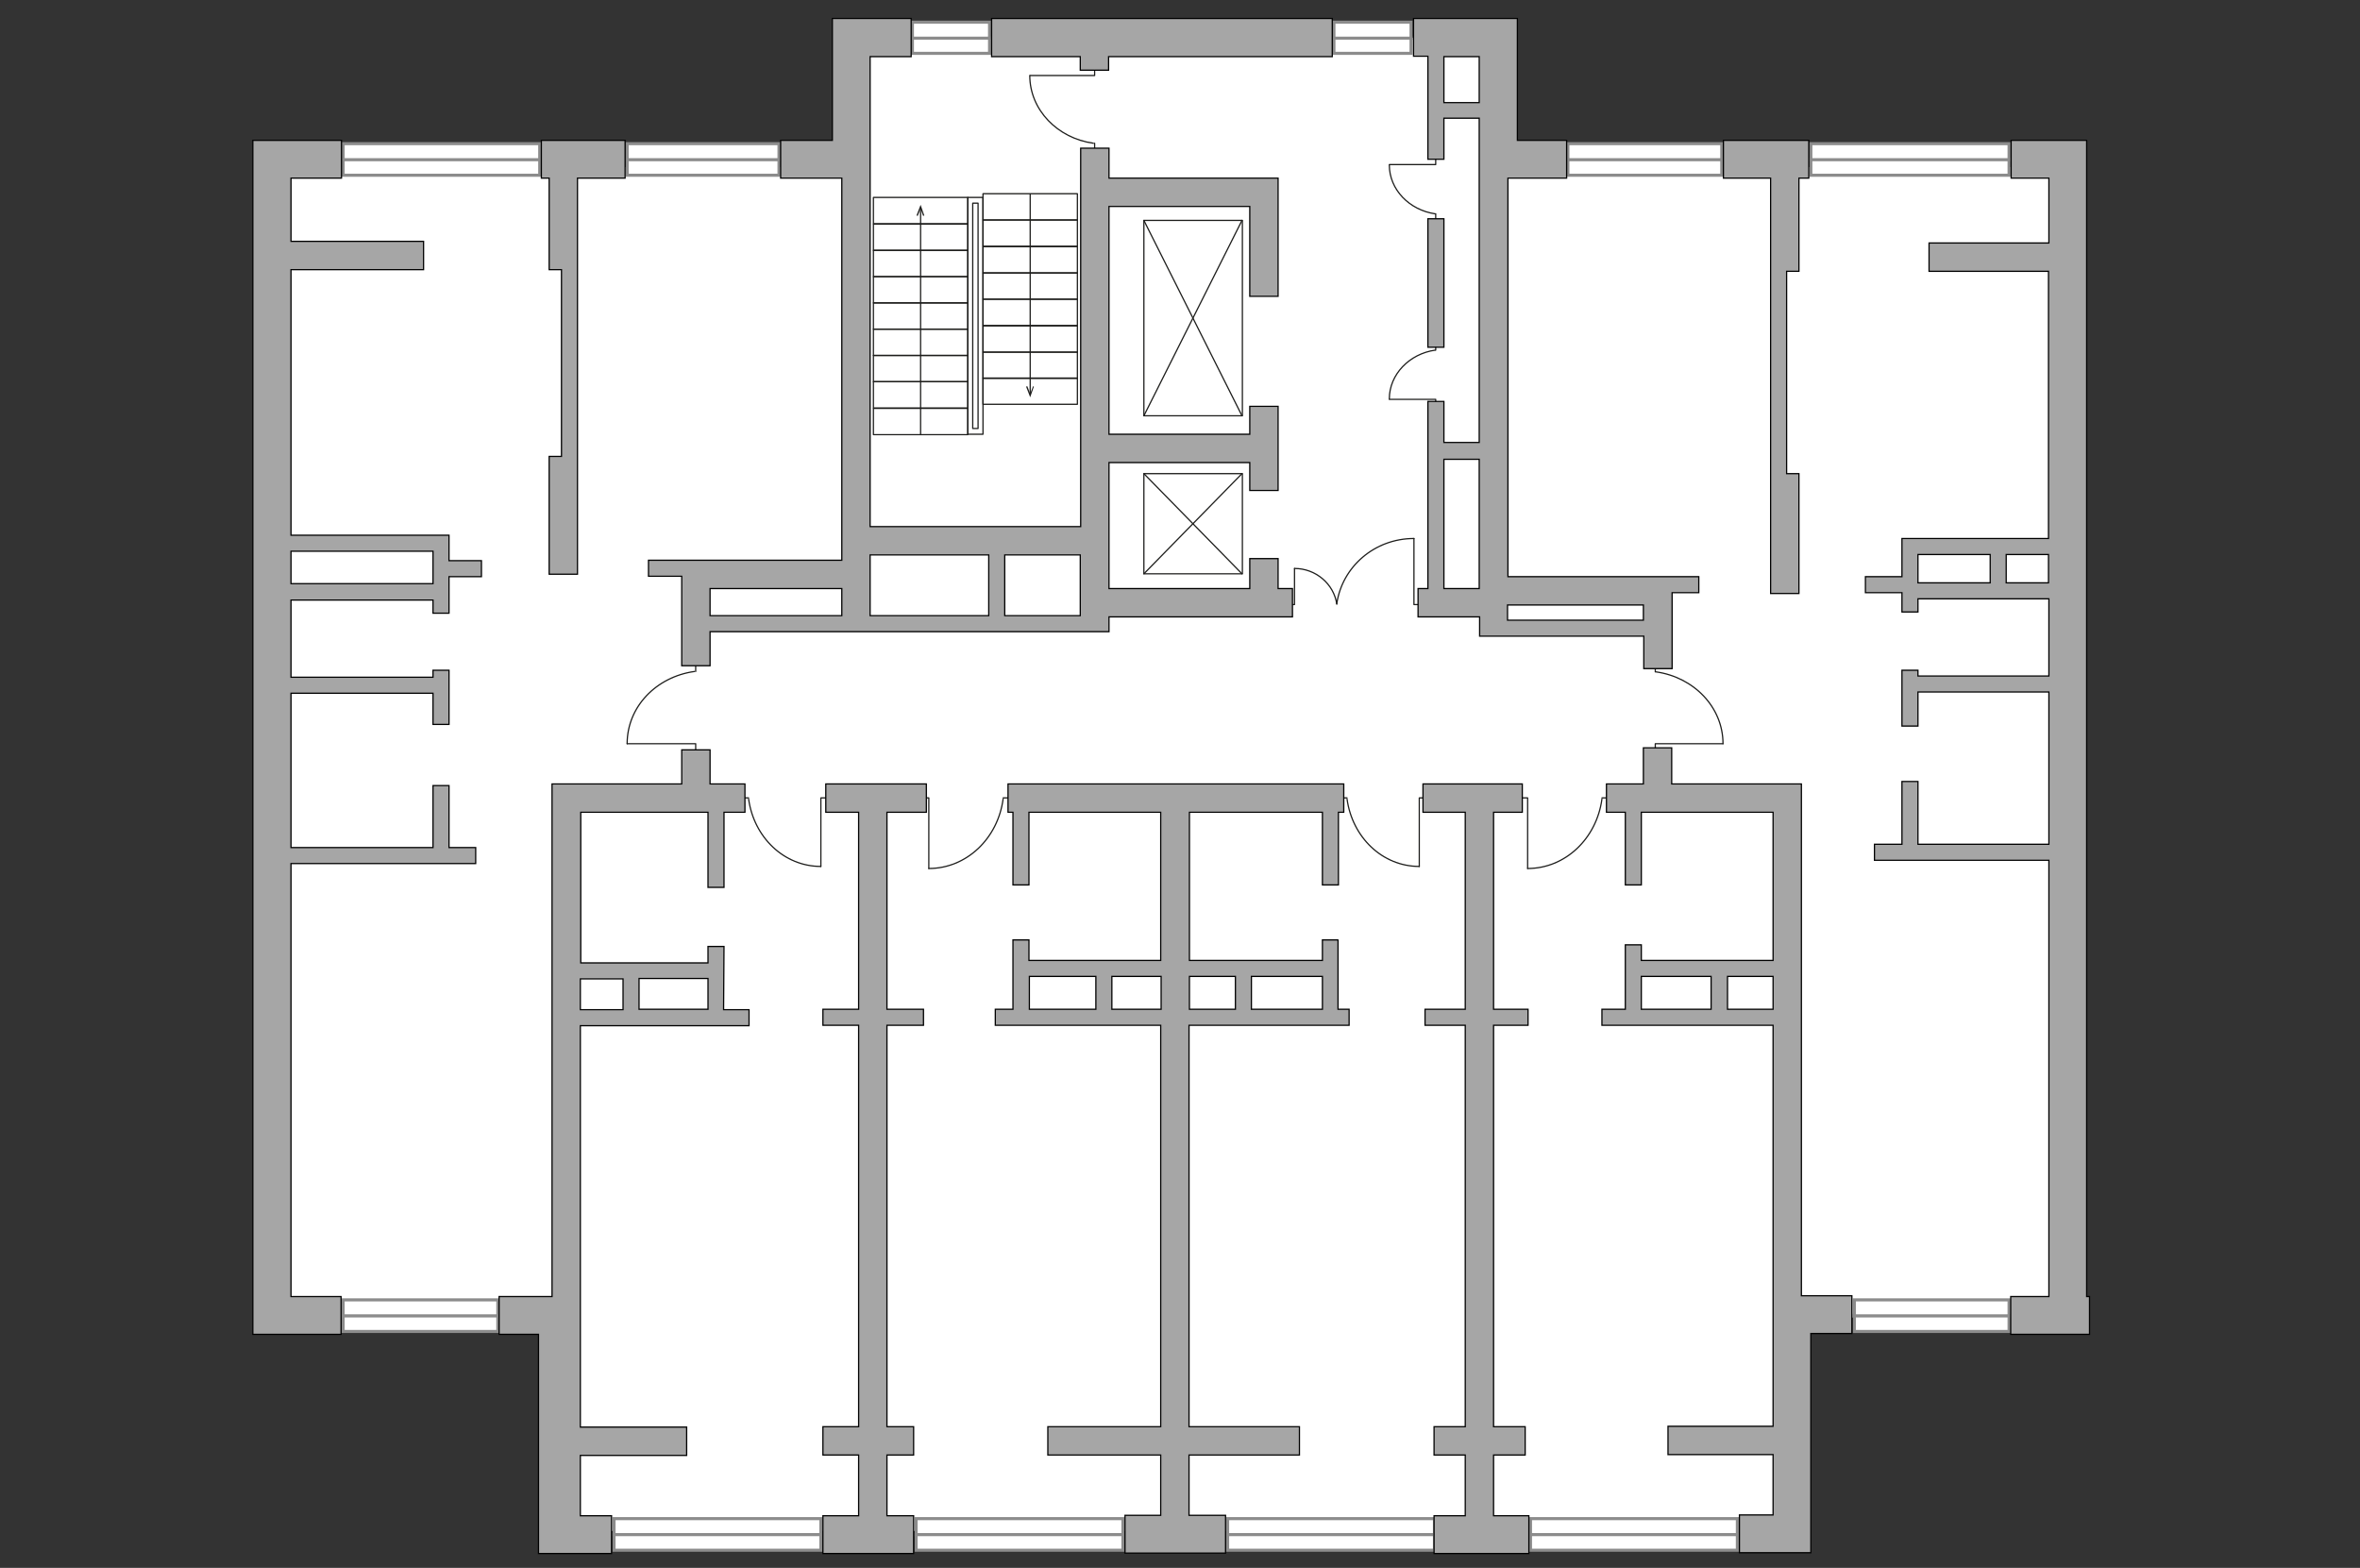 <?xml version="1.0" encoding="utf-8"?>
<!-- Generator: Adobe Illustrator 24.1.2, SVG Export Plug-In . SVG Version: 6.00 Build 0)  -->
<svg version="1.1" xmlns="http://www.w3.org/2000/svg" xmlns:xlink="http://www.w3.org/1999/xlink" x="0px" y="0px"
	 viewBox="0 0 575 382" style="enable-background:new 0 0 575 382;" xml:space="preserve">
<rect x="0" y="0" width="575" height="382" fill="#333333" stroke="none"/>
<style type="text/css">
	.st0{fill:#FFFFFF;}
	.st1{fill:#FFFFFF;stroke:#8C8C8C;stroke-width:0.75;stroke-linecap:round;stroke-miterlimit:10;}
	.st2{fill:none;stroke:#1D1D1B;stroke-width:0.3;stroke-linecap:round;stroke-linejoin:round;stroke-miterlimit:10;}
	.st3{fill:none;stroke:#1D1D1B;stroke-width:0.3;stroke-linecap:round;stroke-linejoin:round;}
	.st4{fill:#1D1D1B;}
	.st5{fill:#A6A6A6;stroke:#000000;stroke-width:0.3;stroke-miterlimit:22.926;}
	.st6{display:none;}
	.st7{display:inline;opacity:0.4;fill:#FFFFFF;stroke:#000000;stroke-miterlimit:10;}
	.st8{display:inline;fill:#FFFFFF;stroke:#000000;stroke-miterlimit:10;}
</style>
<g id="Слой_1">
	<g id="bg">
		<rect x="66.3" y="40.7" class="st0" width="438.3" height="280.3"/>
		<rect x="134.5" y="72.2" class="st0" width="300.8" height="300.8"/>
		<rect x="205.1" y="9.2" class="st0" width="158.9" height="308.7"/>
	</g>
	<g id="windows">
		<g>
			<path id="Vector_117_00000101826272854737671770000002537938429816023475_" class="st1" d="M382,38.8v3.9h37.5v-3.9H382z"/>
			<path id="Vector_123_00000101785323877867779060000010335514634009337244_" class="st1" d="M382,35v3.9h37.5V35H382z"/>
		</g>
		<g>
			<path id="Vector_117_00000070107754328984018430000011926778314141460389_" class="st1" d="M441.2,38.8v3.9h48.3v-3.9H441.2z"/>
			<path id="Vector_123_00000109031572733298114820000011305966371227235734_" class="st1" d="M441.2,35v3.9h48.3V35H441.2z"/>
		</g>
		<g>
			<path id="Vector_117_00000147926736465071228760000001569511838753495952_" class="st1" d="M451.8,320.5v3.9h37.7v-3.9H451.8z"/>
			<path id="Vector_123_00000170257380487192842390000004791874365575277501_" class="st1" d="M451.8,316.7v3.9h37.7v-3.9H451.8z"/>
		</g>
		<g>
			<path id="Vector_117_00000067224607862148351500000002061835609187565722_" class="st1" d="M83.6,320.5v3.9h37.7v-3.9H83.6z"/>
			<path id="Vector_123_00000181045034188664123920000016693607147896839329_" class="st1" d="M83.6,316.7v3.9h37.7v-3.9H83.6z"/>
		</g>
		<g>
			<path id="Vector_117_00000061434935805138561810000016657512047938097280_" class="st1" d="M372.9,373.8v3.9h50.4v-3.9H372.9z"/>
			<path id="Vector_123_00000034081778734065609010000006604879220083441591_" class="st1" d="M372.9,370v3.9h50.4V370H372.9z"/>
		</g>
		<g>
			<path id="Vector_117_00000108286783273403711260000011790072764108879521_" class="st1" d="M299.1,373.8v3.9h50.4v-3.9H299.1z"/>
			<path id="Vector_123_00000071545920580301265990000010882448961893611164_" class="st1" d="M299.1,370v3.9h50.4V370H299.1z"/>
		</g>
		<g>
			<path id="Vector_117_00000058586475358388170010000000463007154488730800_" class="st1" d="M223.2,373.8v3.9h50.4v-3.9H223.2z"/>
			<path id="Vector_123_00000155866736057013374170000000323223258344429974_" class="st1" d="M223.2,370v3.9h50.4V370H223.2z"/>
		</g>
		<g>
			<path id="Vector_117_00000116934558131648859450000009342072183739286687_" class="st1" d="M149.6,373.8v3.9H200v-3.9H149.6z"/>
			<path id="Vector_123_00000168078967958299342340000011940597102745212828_" class="st1" d="M149.6,370v3.9H200V370H149.6z"/>
		</g>
		<g>
			<path id="Vector_117_00000173124103039742144540000016966703275280537247_" class="st1" d="M83.6,38.8v3.9h47.9v-3.9H83.6z"/>
			<path id="Vector_123_00000063632914523565998170000013056809846894258826_" class="st1" d="M83.6,35v3.9h47.9V35H83.6z"/>
		</g>
		<g>
			<path id="Vector_117_00000127740155814103529580000015345222876981189763_" class="st1" d="M152.8,38.8v3.9h37v-3.9H152.8z"/>
			<path id="Vector_123_00000098215495903289613600000015333441559764334249_" class="st1" d="M152.8,35v3.9h37V35H152.8z"/>
		</g>
		<g>
			<path id="Vector_117_00000011025549592174808240000000282830741215346083_" class="st1" d="M325,9.2V13h18.8V9.2H325z"/>
			<path id="Vector_123_00000170995450172351343630000015853473218003124109_" class="st1" d="M325,5.4v3.9h18.8V5.4H325z"/>
		</g>
		<g>
			<path id="Vector_117_00000047020637679774614060000012462449912014284943_" class="st1" d="M222.3,9.2V13h18.8V9.2H222.3z"/>
			<path id="Vector_123_00000027598987498808004770000008624542666400493209_" class="st1" d="M222.3,5.4v3.9h18.8V5.4H222.3z"/>
		</g>
	</g>
	<g id="plan">
		<g>
			<g>
				<polyline class="st2" points="315.4,138.5 315.4,147.3 313.2,147.3 				"/>
				<path class="st2" d="M325.7,147.3"/>
				<path class="st2" d="M325.7,147.2c-0.7-4.9-5.1-8.7-10.3-8.7"/>
			</g>
			<g>
				<polyline class="st2" points="344.5,131.2 344.5,147.3 347.3,147.3 				"/>
				<path class="st2" d="M325.7,147.3"/>
				<path class="st2" d="M325.7,147.1c1.3-9,9.2-15.9,18.8-15.9"/>
			</g>
		</g>
		<g>
			<polyline class="st2" points="419.8,181.2 403.3,181.2 403.3,183.1 			"/>
			<line class="st2" x1="403.3" y1="161.3" x2="403.3" y2="163.7"/>
			<path class="st2" d="M403.5,163.7c9.2,1.3,16.3,8.6,16.3,17.5"/>
		</g>
		<g>
			<polyline class="st2" points="372.2,211.6 372.2,194.4 370.2,194.4 			"/>
			<line class="st2" x1="392.8" y1="194.4" x2="390.3" y2="194.4"/>
			<path class="st2" d="M390.3,194.7c-1.3,9.6-8.9,16.9-18.1,16.9"/>
		</g>
		<g>
			<polyline class="st2" points="345.8,211.1 345.8,194.4 347.8,194.4 			"/>
			<line class="st2" x1="325.8" y1="194.4" x2="328.2" y2="194.4"/>
			<path class="st2" d="M328.2,194.7c1.3,9.3,8.6,16.4,17.6,16.4"/>
		</g>
		<g>
			<polyline class="st2" points="226.3,211.6 226.3,194.4 224.3,194.4 			"/>
			<line class="st2" x1="246.9" y1="194.4" x2="244.4" y2="194.4"/>
			<path class="st2" d="M244.4,194.7c-1.3,9.6-8.9,16.9-18.1,16.9"/>
		</g>
		<g>
			<polyline class="st2" points="200,211.1 200,194.4 201.9,194.4 			"/>
			<line class="st2" x1="180" y1="194.4" x2="182.4" y2="194.4"/>
			<path class="st2" d="M182.4,194.7c1.3,9.3,8.6,16.4,17.6,16.4"/>
		</g>
		<g>
			<polyline class="st2" points="152.8,181.2 169.5,181.2 169.5,183.2 			"/>
			<line class="st2" x1="169.5" y1="161.2" x2="169.5" y2="163.6"/>
			<path class="st2" d="M169.2,163.6c-9.3,1.3-16.4,8.6-16.4,17.6"/>
		</g>
		<g>
			<polyline class="st2" points="338.5,97.3 349.8,97.3 349.8,98.6 			"/>
			<line class="st2" x1="349.8" y1="83.7" x2="349.8" y2="85.3"/>
			<path class="st2" d="M349.7,85.3c-6.3,0.9-11.2,5.9-11.2,11.9"/>
		</g>
		<g>
			<polyline class="st2" points="338.5,40.1 349.8,40.1 349.8,38.8 			"/>
			<line class="st2" x1="349.8" y1="53.7" x2="349.8" y2="52.1"/>
			<path class="st2" d="M349.7,52.1c-6.3-0.9-11.2-5.9-11.2-11.9"/>
		</g>
		<g>
			<polyline class="st2" points="251,18.4 266.7,18.4 266.7,16.5 			"/>
			<line class="st2" x1="266.7" y1="37.2" x2="266.7" y2="34.9"/>
			<path class="st2" d="M266.4,34.9c-8.7-1.2-15.5-8.1-15.5-16.5"/>
		</g>
		<g>
			<rect x="278.7" y="53.7" class="st2" width="24" height="47.6"/>
			<line class="st2" x1="278.7" y1="53.7" x2="302.6" y2="101.3"/>
			<line class="st2" x1="302.6" y1="53.7" x2="278.7" y2="101.3"/>
		</g>
		<g>
			<rect x="278.7" y="115.4" class="st2" width="24" height="24.4"/>
			<line class="st2" x1="278.7" y1="115.4" x2="302.6" y2="139.8"/>
			<line class="st2" x1="302.6" y1="115.4" x2="278.7" y2="139.8"/>
		</g>
		<rect x="212.8" y="48.1" class="st2" width="23" height="6.4"/>
		<rect x="212.8" y="54.6" class="st2" width="23" height="6.4"/>
		<rect x="212.8" y="61" class="st2" width="23" height="6.4"/>
		<rect x="212.8" y="67.4" class="st2" width="23" height="6.4"/>
		<rect x="212.8" y="73.8" class="st2" width="23" height="6.4"/>
		<rect x="212.8" y="80.2" class="st2" width="23" height="6.4"/>
		<rect x="212.8" y="86.6" class="st2" width="23" height="6.4"/>
		<rect x="212.8" y="93" class="st2" width="23" height="6.4"/>
		<rect x="212.8" y="99.5" class="st2" width="23" height="6.4"/>
		<g>
			<g>
				<line class="st3" x1="224.3" y1="105.9" x2="224.3" y2="50.8"/>
				<g>
					<polygon class="st4" points="225.2,52.5 224.9,52.6 224.3,50.8 223.6,52.6 223.3,52.5 224.3,49.9 					"/>
				</g>
			</g>
		</g>
		<rect x="239.5" y="92.1" class="st2" width="23" height="6.4"/>
		<rect x="239.5" y="85.8" class="st2" width="23" height="6.4"/>
		<rect x="239.5" y="79.4" class="st2" width="23" height="6.4"/>
		<rect x="239.5" y="72.9" class="st2" width="23" height="6.4"/>
		<rect x="239.5" y="66.5" class="st2" width="23" height="6.4"/>
		<rect x="239.5" y="60.1" class="st2" width="23" height="6.4"/>
		<rect x="239.5" y="53.6" class="st2" width="23" height="6.4"/>
		<rect x="239.5" y="47.2" class="st2" width="23" height="6.4"/>
		<g>
			<g>
				<line class="st3" x1="251" y1="47.3" x2="251" y2="95.9"/>
				<g>
					<polygon class="st4" points="250,94.2 250.3,94.1 251,95.9 251.7,94.1 251.9,94.2 251,96.8 					"/>
				</g>
			</g>
		</g>
		<rect x="235.8" y="48.1" class="st2" width="3.7" height="57.7"/>
		<rect x="237" y="49.5" class="st2" width="1.3" height="54.9"/>
		<g>
			<path class="st5" d="M508.4,315.9V34.2l0,0h-9.2H490v9.2h9.2v15.8H470v6.9h29.1v65.1h-10.3h-3.9h-17.6h-3.9v3.9v5.4h-8.9v3.9h8.9
				v1.5v3.2h3.9v-3.2h31.9v18.8h-31.9v-1.4h-3.9v1.4v3.9v8.3h3.9v-8.3h31.9v37.1h-31.9v-15.3h-3.9v15.3h-6.7v3.9h42.5v106.3h-9.3
				v9.2h19.2v-9.2L508.4,315.9L508.4,315.9z M467.3,135.1h17.6v6.9h-17.6V135.1z M488.8,142v-6.9h10.3v6.9H488.8z"/>
			<polygon class="st5" points="431.4,64.4 431.4,66.1 431.4,115.4 431.4,117.2 431.4,144.6 438.3,144.6 438.3,115.4 435.3,115.4 
				435.3,66.1 438.3,66.1 438.3,43.4 440.7,43.4 440.7,34.2 419.9,34.2 419.9,43.4 431.4,43.4 			"/>
			<polygon class="st5" points="133.8,65.7 136.8,65.7 136.8,111.2 133.8,111.2 133.8,139.9 140.7,139.9 140.7,116.4 140.7,111.2 
				140.7,65.7 140.7,60.6 140.7,43.4 152.3,43.4 152.3,34.2 131.9,34.2 131.9,43.4 133.8,43.4 			"/>
			<polygon class="st5" points="263.2,17.1 270.1,17.1 270.1,13.8 324.6,13.8 324.6,4.5 241.6,4.5 241.6,13.8 263.2,13.8 			"/>
			<path class="st5" d="M166.1,140.7v2.7v18.8h6.9v-8.3h32.1h6.9h51.3h4.7h2.2v-3.6h44.7v-6.9h-3.5v-7.3h-6.9v7.3h-34.3v-30.7h34.3
				v6.8h6.9v-6.8v-6.9V99h-6.9v6.8h-34.3V50.3h34.3v21.9h6.9V50.3v-5.2v-1.7h-41.2v-7.3h-6.9v92.2H212V43.4v-4.6v-2.7v-1.9V13.8h10
				V4.5h-19.2v6.3v2.9v20.5h-12.6v9.2h14.9v93.1h-27.3h-11.7H158v3.9h8.1V140.7z M263.2,150h-18.4v-14.8h18.4V150z M240.9,135.2V150
				H212v-14.8H240.9z M205.1,143.4v6.6H173v-6.6H205.1z"/>
			<polygon class="st5" points="201.2,197.9 209.2,197.9 209.2,245.9 200.5,245.9 200.5,249.8 209.2,249.8 209.2,347.6 200.5,347.6 
				200.5,354.5 209.2,354.5 209.2,369.3 200.5,369.3 200.5,378.5 222.6,378.5 222.6,369.3 216.1,369.3 216.1,354.5 222.6,354.5 
				222.6,347.6 216.1,347.6 216.1,249.8 225,249.8 225,245.9 216.1,245.9 216.1,197.9 225.7,197.9 225.7,191 201.2,191 			"/>
			<polygon class="st5" points="363.9,354.5 371.6,354.5 371.6,347.6 363.9,347.6 363.9,249.8 372.3,249.8 372.3,245.9 363.9,245.9 
				363.9,197.9 370.9,197.9 370.9,191 346.7,191 346.7,197.9 357,197.9 357,245.9 347.2,245.9 347.2,249.8 357,249.8 357,347.6 
				349.4,347.6 349.4,354.5 357,354.5 357,369.3 349.4,369.3 349.4,378.5 372.5,378.5 372.5,369.3 363.9,369.3 			"/>
			<path class="st5" d="M438.9,191h-0.6H432h-24.7v-8.8h-6.9v8.8h-9v6.9h4.6v17.7h3.9v-17.7H432V234h-32.1v-3.8H396v15.7h-5.7v3.9
				H432v66v2.7v3.1v3.3v22.6h-25.6v6.9H432v14.7h-8.2v9.2h17.4v-1.8v-7.4v-44.2h10v-9.2h-12.3V191z M399.9,237.9h17v8h-17V237.9z
				 M420.9,245.9v-8H432v8H420.9z"/>
			<rect x="347.9" y="53.3" class="st5" width="3.9" height="31.3"/>
			<path class="st5" d="M347.9,143.4h-2.4v6.9h15v0.8v3.9h6.9h33.1v7.9h6.9v-15.5v-3h6.5v-3.9h-6.5h-6.9H396h-28.6V43.4h2.3h12v-9.2
				h-12V4.5h-0.9h-8.3h-16.1v9.2h3.5v25.1h3.9v-10h8.6v10.7v3.8v64.5h-8.6v-10h-3.9V143.4z M400.4,147.4v3.7h-33.1v-3.7H400.4z
				 M351.8,25V13.8h8.6V25H351.8z M360.4,111.9v31.5h-8.6v-31.5C351.8,111.9,360.4,111.9,360.4,111.9z"/>
			<path class="st5" d="M326.1,229h-3.9v5h-32.4v-36.1h32.4v17.7h3.9v-17.7h1.3V191h-81.8v6.9h1.2v17.7h3.9v-17.7h32.1V234h-32.1v-5
				h-3.9v16.9h-4.3v3.9h40.3v97.8h-27.5v6.9h27.5v14.7h-8.7v9.2h24.5v-9.2h-8.9v-14.7h26.9v-6.9h-26.9v-97.8h39v-3.9H326V229H326.1z
				 M322.2,245.9h-17.3v-8h17.3V245.9z M250.8,237.9H267v8h-16.2V237.9z M270.9,245.9v-8h12v8H270.9z M289.8,237.9H301v8h-11.2
				V237.9z"/>
			<path class="st5" d="M109.4,134.3v-3.9h-3.9H70.9V65.7h32.3v-6.9H70.9V43.4h12.3v-9.2H70.9h-8.2h-1.1v281.7v4.7v4.5h21.5v-9.2
				H70.9V210.4h45v-3.9h-6.5v-15.1h-3.9v15.1H70.9v-37.6h34.6v7.6h3.9v-7.6V165v-1.7h-3.9v1.7H70.9v-18.8h34.6v3.2h3.9v-3.2v-3.9
				v-1.8h7.9v-3.9h-7.9V134.3z M70.9,142.2v-7.9h34.6v7.9H70.9z"/>
			<path class="st5" d="M176.4,230.6h-3.9v4h-31v-36.7h31v18.3h3.9v-18.3h5.1V191H173v-8.3h-6.9v8.3h-31.6v1.7v5.2v118h-12.9v9.2
				h9.6v44.2v7.3v1.9H149v-9.2h-7.6v-14.7h25.9v-6.9h-25.9v-97.8h41.1V246h-6.2L176.4,230.6L176.4,230.6z M172.5,245.9h-16.8v-7.5
				h16.8V245.9z M141.4,238.5h10.4v7.5h-10.4V238.5z"/>
		</g>
	</g>
</g>
<g id="flats" class="st6">
	<polygon id="f415" class="st7" points="70.9,43.4 70.9,315.9 134.5,315.9 134.5,191 166.1,191 166.1,140.4 158,140.4 158,136.5 
		205.1,136.5 205.1,43.4 	"/>
	<polygon id="f410" class="st8" points="367.4,43.4 367.4,140.6 413.9,140.6 413.9,144.4 407.4,144.4 407.4,191 438.9,191 
		438.9,315.8 499.2,315.8 499.2,43.4 	"/>
</g>
</svg>

